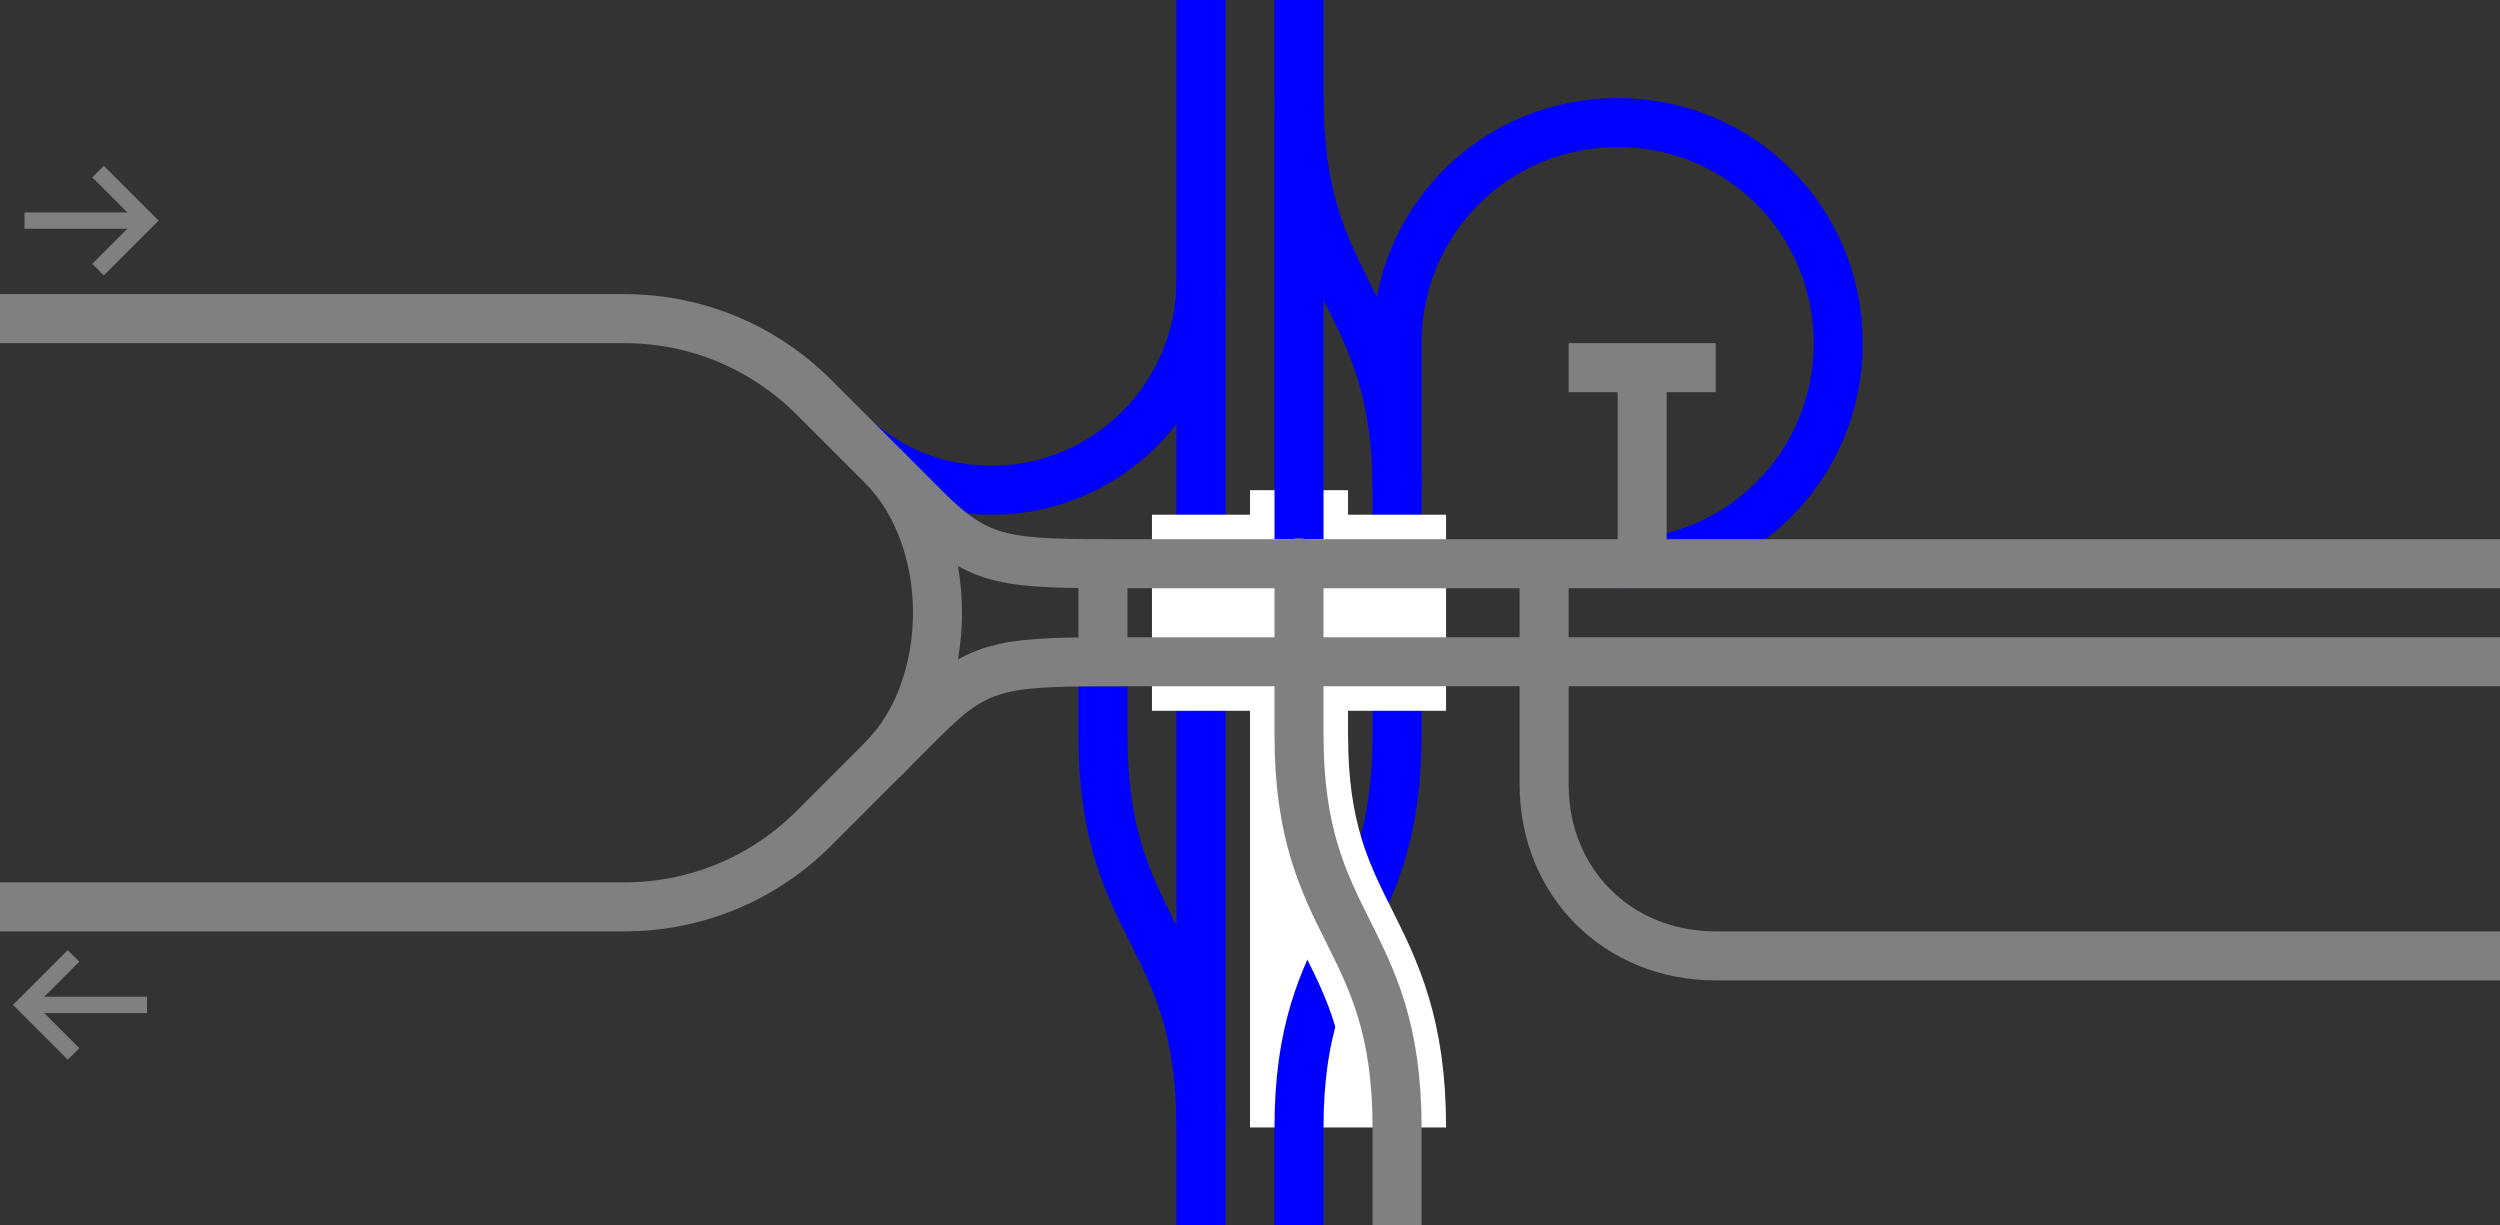 <?xml version="1.0" encoding="utf-8"?>
<!-- Generator: Adobe Illustrator 27.0.0, SVG Export Plug-In . SVG Version: 6.00 Build 0)  -->
<svg version="1.1" id="Layer_1" xmlns="http://www.w3.org/2000/svg" xmlns:xlink="http://www.w3.org/1999/xlink" x="0px" y="0px"
	 viewBox="0 0 153 75" style="enable-background:new 0 0 153 75;" xml:space="preserve">
<rect x="0" y="0" width="153" height="75" fill="#333333" stroke="none"/>
<style type="text/css">
	.st0{fill:#FFFFFF;}
	.st1{fill:none;stroke:#0000FF;stroke-width:3;stroke-miterlimit:10;}
	.st2{fill:none;}
	.st3{fill:none;stroke:#FFFFFF;stroke-width:12;stroke-miterlimit:10;}
	.st4{fill:none;stroke:#FFFFFF;stroke-width:6;stroke-miterlimit:10;}
	.st5{fill:none;stroke:#808080;stroke-width:3;stroke-miterlimit:10;}
	.st6{fill:none;stroke:#808080;stroke-miterlimit:10;}
</style>
<path class="st0" d="M76.5,30h6v39h-6V30z"/>
<g>
	<path class="st1" d="M79.5,0v6c0,12,6,12,6,24v15c0,12-6,12-6,24v6"/>
	<path class="st1" d="M73.5,0v75"/>
	<path class="st2" d="M0,36h3v3H0V36z"/>
	<path class="st2" d="M150,36.1h3v3h-3V36.1z"/>
	<path class="st3" d="M70.5,37.5h18"/>
	<path class="st1" d="M73.5,17.2c0,7-5.7,12.8-12.8,12.8c-3.2,0-6-1.1-8.2-3"/>
	<path class="st1" d="M99,34.5c7.5,0,13.5-6,13.5-13.5S106.5,7.5,99,7.5s-13.5,6-13.5,13.5v9"/>
	<path class="st1" d="M79.5,6v27"/>
	<path class="st4" d="M79.5,45c0,12,6,12,6,24"/>
	<path class="st5" d="M79.5,34.5c0,0,0-1.5,0,10.5s6,12,6,24v6"/>
	<path class="st5" d="M100.5,34.5v-12"/>
	<path class="st5" d="M96,22.5h9"/>
	<path class="st5" d="M94.5,34.5V48c0,6,4.5,10.5,10.5,10.5h48"/>
	<path class="st1" d="M67.5,42v3c0,12,6,12,6,24"/>
	<path class="st5" d="M0,55.5h38.2c4.5,0,8.6-1.8,11.6-4.8l6.8-6.8c3.4-3.4,4.9-3.4,12.4-3.4h84"/>
	<path class="st5" d="M0,19.5h38.2c4.5,0,8.6,1.8,11.6,4.8l6.8,6.8c3.4,3.4,4.9,3.4,12.4,3.4h84"/>
	<path class="st5" d="M54,28.5c4.5,4.5,4.5,13.5,0,18"/>
	<path class="st5" d="M67.5,40.5v-6"/>
	<path class="st6" d="M1.5,13.5H9"/>
	<path class="st6" d="M6,10.5l3,3l-3,3"/>
	<path class="st6" d="M9,61.5H1.5"/>
	<path class="st6" d="M4.5,64.5l-3-3l3-3"/>
</g>
</svg>
